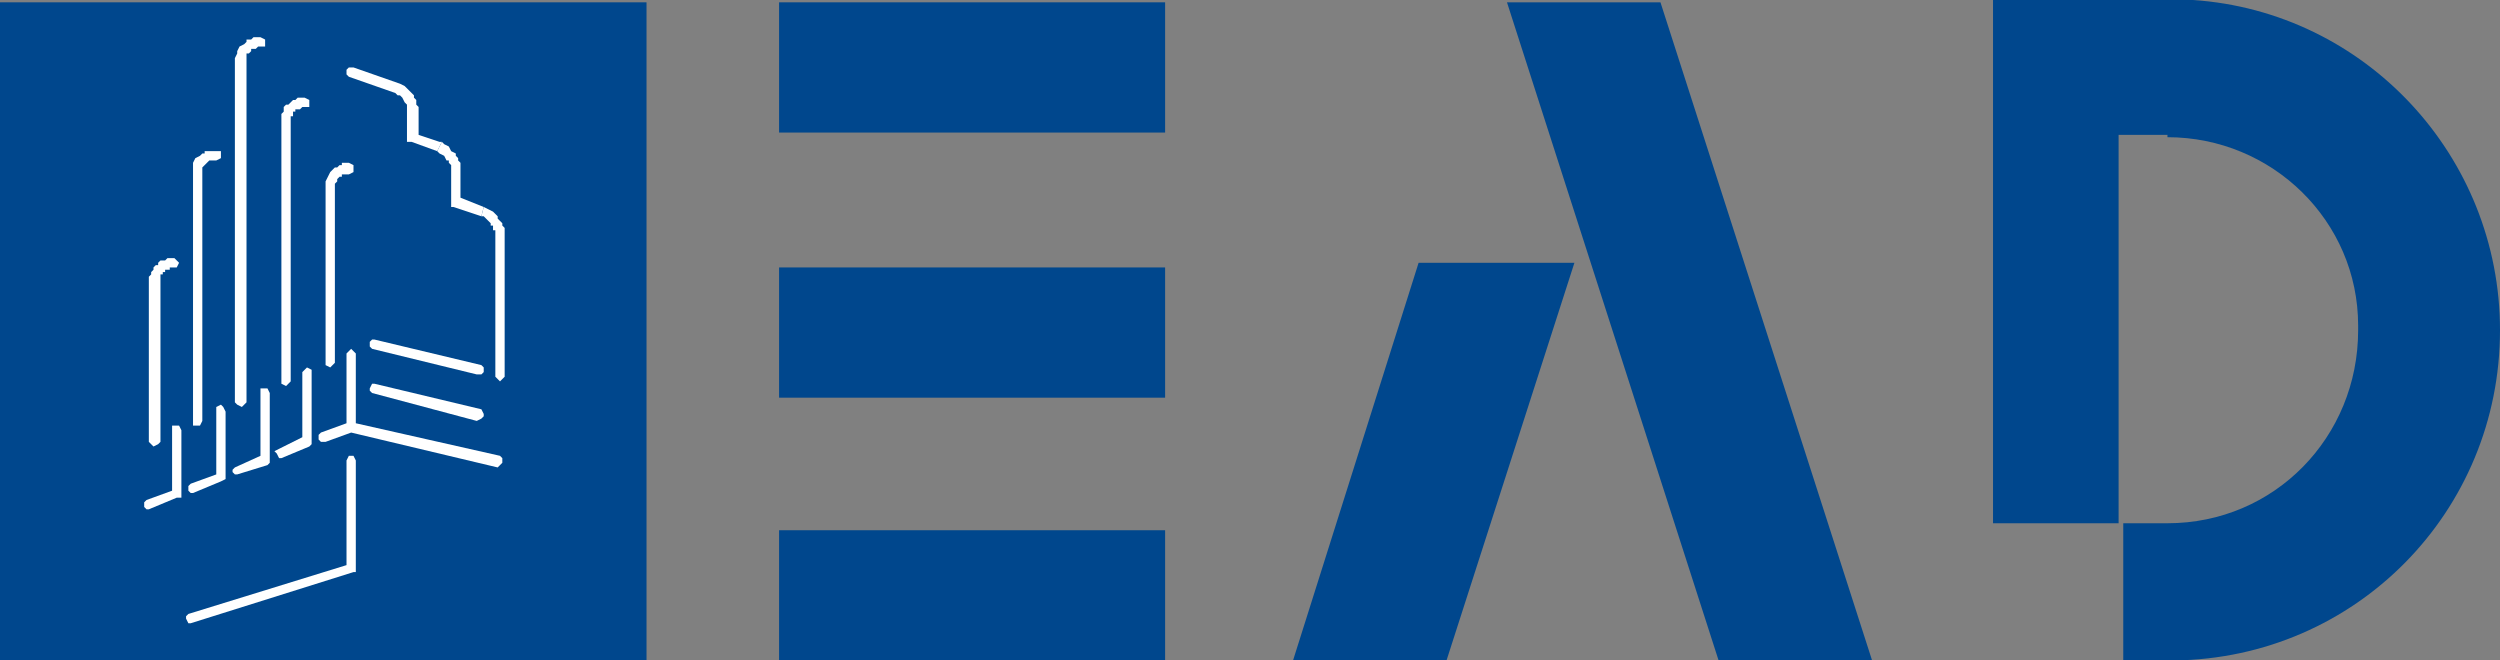 <?xml version="1.0" encoding="UTF-8"?>
<svg version="1.1" viewBox="0 0 107.5 28.4" xml:space="preserve" xmlns="http://www.w3.org/2000/svg" xmlns:cc="http://creativecommons.org/ns#" xmlns:dc="http://purl.org/dc/elements/1.1/" xmlns:rdf="http://www.w3.org/1999/02/22-rdf-syntax-ns#"><rect x="0" y="0" width="107.5" height="28.4" fill="#808080" stroke="none"/>
<style type="text/css">
	.st0{fill:#00478D;}
	.st1{fill-rule:evenodd;clip-rule:evenodd;fill:#FFFFFF;}
	.st2{fill:#020204;}
</style>
<g transform="translate(-.3 -.2)">
			<rect id="Rectangle-path" class="st0" x=".3" y=".3" width="27.8" height="28.3"/>
			<path class="st0" d="m65.1 0.3 9.1 28.3h6.6l-9.1-28.3z"/>
			<path class="st0" d="m61.3 11.5-5.4 17.1h6.6l5.5-17.1z"/>
			<rect class="st0" x="33.8" y=".3" width="16.6" height="5.6"/>
			<rect class="st0" x="33.8" y="23" width="16.6" height="5.6"/>
			<rect class="st0" x="33.8" y="11.7" width="16.6" height="5.6"/>
			<path class="st0" d="m94.6 0.2h-8.6v22.5h5.4v-16.7h2.1v0.1c4.5 0 8.2 3.6 8.2 8.1v0.2c0 4.6-3.6 8.3-8.2 8.3h-1.9v5.9h2.2c7.8-0.1 14-6.4 14-14.2 0-7.5-5.8-13.7-13.2-14.2"/>
			
				<polygon class="st1" points="7.2 12.1 7.2 12.1 7.2 12 7.3 12 7.3 11.9 7.4 11.9 7.4 11.9 7.4 11.8 7.4 11.8 7.5 11.8 7.6 11.8 7.6 11.8 7.6 11.7 7.7 11.7 7.8 11.7 7.9 11.7 8 11.5 7.9 11.4 7.8 11.3 7.7 11.3 7.6 11.3 7.5 11.3 7.4 11.4 7.3 11.4 7.2 11.4 7.1 11.5 7.1 11.6 7.1 11.6 7 11.6 6.9 11.7 6.9 11.8 6.8 11.9 6.8 12 6.7 12.1 6.7 12.2 6.7 12.3 6.7 19.2 6.8 19.3 6.9 19.4 7.1 19.3 7.2 19.2 7.2 12.3 7.2 12.2"/>
				<polygon class="st1" points="11 2.5 11.1 2.4 11.1 2.3 11.2 2.3 11.2 2.3 11.3 2.3 11.3 2.3 11.4 2.2 11.4 2.2 11.5 2.2 11.7 2.2 11.7 2 11.7 1.9 11.5 1.8 11.4 1.8 11.3 1.8 11.2 1.8 11.1 1.9 11 1.9 10.9 1.9 10.9 2 10.8 2.1 10.6 2.2 10.5 2.4 10.5 2.5 10.4 2.7 10.4 17.5 10.5 17.6 10.7 17.7 10.8 17.6 10.9 17.5 10.9 2.7 10.9 2.6 10.9 2.5"/>
				<polygon class="st1" points="9.1 7.3 9.2 7.2 9.2 7.2 9.3 7.1 9.3 7.1 9.4 7.1 9.4 7.1 9.5 7.1 9.5 7.1 9.6 7.1 9.8 7 9.8 6.9 9.8 6.7 9.6 6.7 9.5 6.7 9.4 6.7 9.3 6.7 9.2 6.7 9.1 6.7 9.1 6.8 9 6.8 8.9 6.9 8.7 7 8.6 7.2 8.6 7.4 8.6 7.6 8.6 18.3 8.6 18.5 8.8 18.5 8.9 18.5 9 18.3 9 7.6 9 7.5 9 7.4"/>
				<polygon class="st1" points="12.8 5.2 12.9 5.2 12.9 5.1 12.9 5.1 12.9 5 13 5 13 5 13 4.9 13.1 4.9 13.1 4.9 13.2 4.9 13.2 4.9 13.3 4.8 13.4 4.8 13.4 4.8 13.6 4.8 13.6 4.6 13.6 4.5 13.4 4.4 13.4 4.4 13.2 4.4 13.1 4.4 13 4.5 13 4.5 12.9 4.5 12.8 4.6 12.7 4.7 12.7 4.7 12.6 4.7 12.5 4.8 12.5 4.9 12.5 5 12.4 5.1 12.4 5.2 12.4 5.3 12.4 5.4 12.4 16.6 12.4 16.7 12.6 16.8 12.7 16.7 12.8 16.6 12.8 5.4 12.8 5.3"/>
				<polygon class="st1" points="14.8 7.9 14.9 7.8 14.9 7.8 15 7.8 15 7.7 15 7.7 15.1 7.7 15.1 7.7 15.2 7.7 15.3 7.7 15.3 7.7 15.5 7.6 15.5 7.4 15.5 7.3 15.3 7.2 15.3 7.2 15.1 7.2 15 7.2 15 7.3 14.9 7.3 14.8 7.4 14.7 7.4 14.6 7.5 14.6 7.5 14.5 7.6 14.4 7.8 14.3 8 14.3 8.2 14.3 15.8 14.3 15.9 14.5 16 14.6 15.9 14.7 15.8 14.7 8.2 14.7 8.1 14.8 8"/>
				<polygon class="st1" points="6.5 22 6.6 22.1 6.7 22.1 7.9 21.6 8.1 21.6 8.1 21.4 8.1 18.7 8 18.5 7.9 18.5 7.7 18.5 7.7 18.7 7.7 21.3 6.6 21.7 6.5 21.8"/>
				<polygon class="st1" points="9.9 17.7 9.8 17.6 9.6 17.7 9.6 17.9 9.6 20.6 8.5 21 8.4 21.1 8.4 21.3 8.5 21.4 8.6 21.4 9.8 20.9 10 20.8 10 20.7 10 17.9"/>
				<polygon class="st1" points="11.8 16.9 11.7 16.9 11.5 16.9 11.5 17.1 11.5 19.8 10.4 20.3 10.3 20.4 10.3 20.5 10.4 20.6 10.5 20.6 11.8 20.2 11.9 20.1 11.9 20 11.9 17.1"/>
				<polygon class="st1" points="13.7 19.3 13.7 19.2 13.7 16.2 13.7 16.1 13.5 16 13.4 16.1 13.3 16.2 13.3 19 12.3 19.5 12.3 19.5 12.1 19.6 12.2 19.7 12.3 19.9 12.4 19.9 12.3 19.7 12.4 19.9 13.6 19.4"/>
				<polygon class="st1" points="15.2 15.4 15.2 18.4 14.1 18.8 14 18.9 14 19.1 14.1 19.2 14.3 19.2 15.4 18.8 21.7 20.3 21.8 20.2 21.9 20.1 21.9 19.9 21.8 19.8 15.6 18.4 15.6 15.4 15.5 15.3 15.4 15.2 15.3 15.3"/>
				<polygon class="st1" points="21 17.8 16.4 16.7 16.3 16.7 16.2 16.9 16.2 17 16.3 17.1 20.8 18.3 21 18.2 21.1 18.1 21.1 18"/>
				<polygon class="st1" points="16.3 14.8 16.2 14.9 16.2 15.1 16.3 15.2 20.8 16.3 21 16.3 21.1 16.2 21.1 16 21 15.9 16.4 14.8"/>
				<polygon class="st1" points="18.2 4.5 18.1 4.4 18.1 4.3 18 4.2 17.8 4 17.7 3.9 17.5 3.8 17.5 3.8 15.5 3.1 15.3 3.1 15.2 3.2 15.2 3.4 15.3 3.5 17.3 4.2 17.3 4.2 17.4 4.3 17.5 4.3 17.6 4.4 17.7 4.6 17.7 4.6 17.8 4.7 17.8 4.8 17.8 4.9 17.8 5 17.8 6.1 17.8 6.3 18 6.3 19.1 6.7 19.3 6.3 19.2 6.3 18.3 6 18.3 5 18.3 4.8 18.2 4.7"/>
				<polygon class="st1" points="20.1 7.2 20 7.1 20 7 19.9 6.9 19.9 6.8 19.7 6.7 19.6 6.5 19.4 6.4 19.3 6.3 19.1 6.7 19.1 6.7 19.1 6.7 19.2 6.8 19.4 6.9 19.4 6.9 19.5 7.1 19.6 7.1 19.6 7.2 19.6 7.2 19.7 7.3 19.7 7.3 19.7 7.4 19.7 7.5 19.7 7.6 19.7 8.9 19.7 9.1 19.8 9.1 21 9.5 21.1 9.1 20.1 8.7 20.1 7.6 20.1 7.4 20.1 7.3"/>
				<polygon class="st1" points="21.8 9.7 21.7 9.6 21.7 9.5 21.6 9.4 21.5 9.3 21.3 9.2 21.1 9.1 21 9.5 21 9.5 21 9.5 21.1 9.5 21.2 9.6 21.3 9.7 21.4 9.8 21.4 9.8 21.4 9.9 21.5 9.9 21.5 10 21.5 10.1 21.6 10.1 21.6 10.2 21.6 10.2 21.6 10.3 21.6 16.4 21.7 16.5 21.8 16.6 21.9 16.5 22 16.4 22 10.3 22 10.3 22 10.2 22 10.1 22 10 21.9 9.9 21.9 9.8"/>
				<polygon class="st1" points="8.3 26.8 8.4 27 8.5 27 15.5 24.8 15.6 24.8 15.6 24.6 15.6 20 15.5 19.8 15.4 19.8 15.3 19.8 15.2 20 15.2 24.5 8.4 26.6 8.3 26.7"/>
			
		</g>
</svg>
